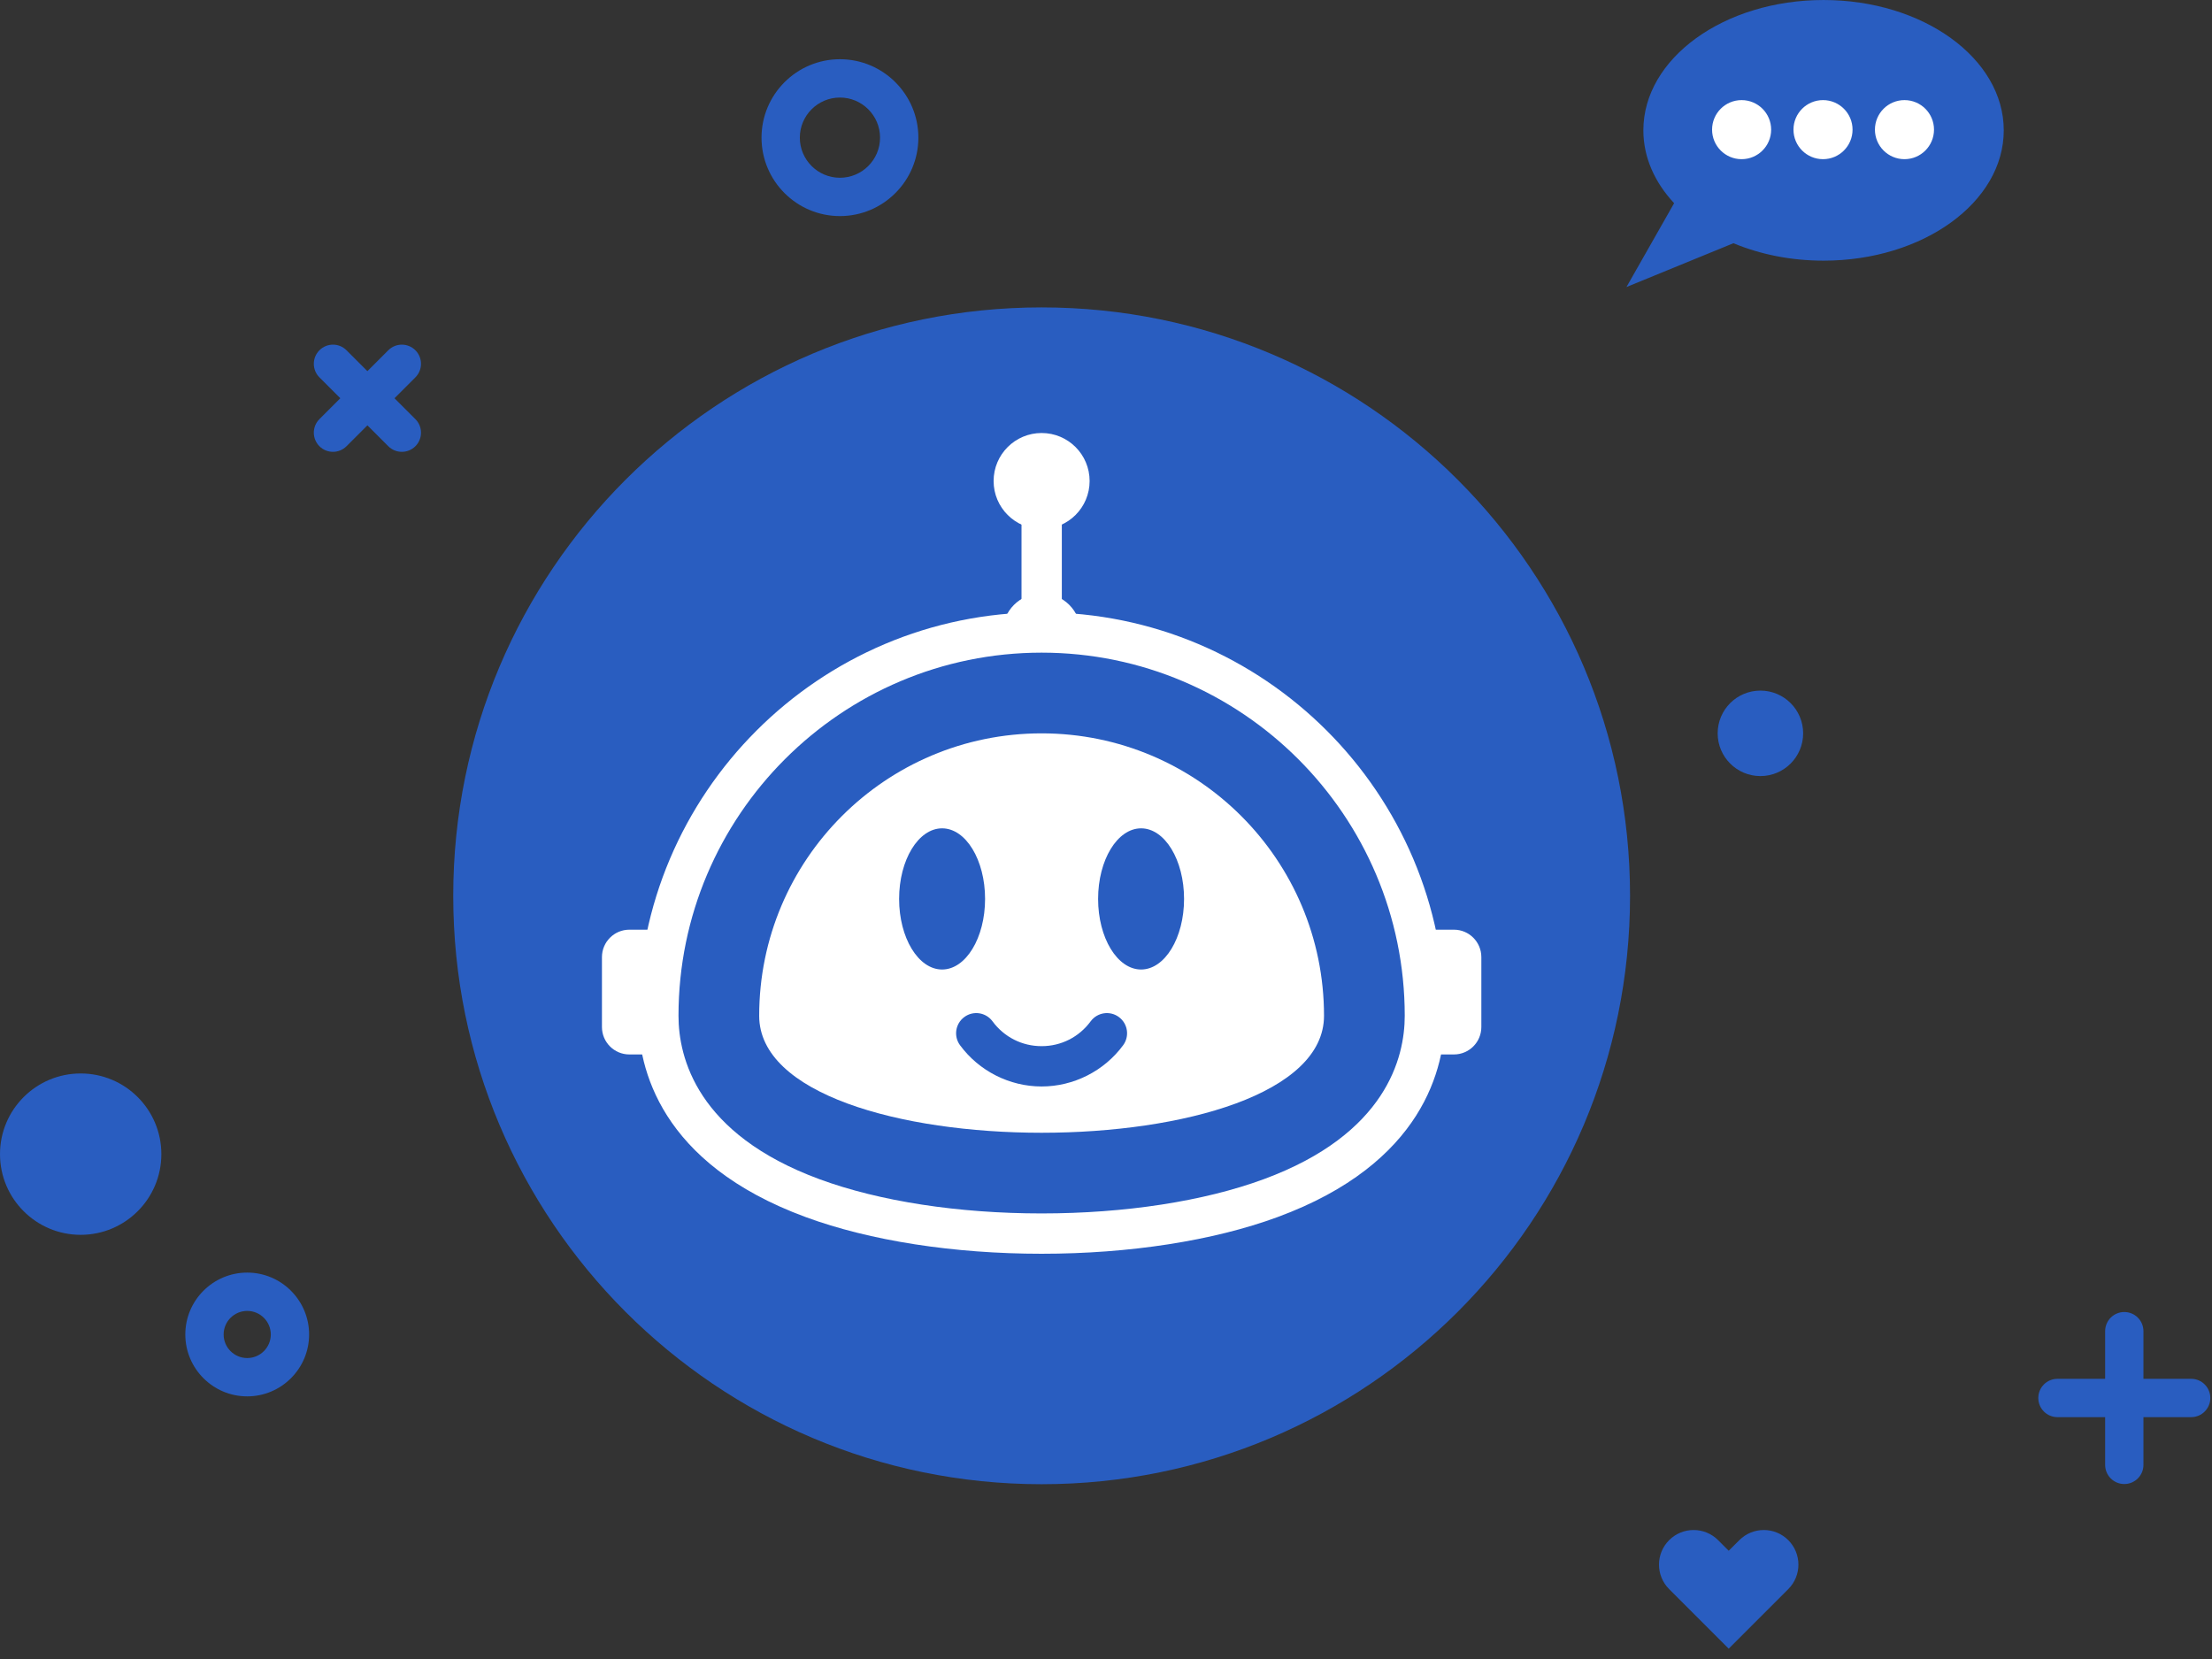<?xml version="1.0" encoding="UTF-8"?> <svg xmlns="http://www.w3.org/2000/svg" width="204" height="153" viewBox="0 0 204 153" fill="none"><rect x="0" y="0" width="204" height="153" fill="#333333" stroke="none"/> <path d="M150.33 82.615C150.33 112.585 126.033 136.88 96.064 136.88C66.094 136.88 41.799 112.585 41.799 82.615C41.799 52.645 66.094 28.35 96.064 28.35C126.033 28.35 150.33 52.645 150.33 82.615Z" fill="#295DC0"></path> <path d="M92.459 58.331C92.459 56.34 94.073 54.727 96.064 54.727C98.054 54.727 99.668 56.34 99.668 58.331H92.459" fill="white"></path> <path d="M97.926 56.527H94.208V44.361H97.926V56.527Z" fill="white"></path> <path d="M100.489 44.361C100.489 41.915 98.508 39.934 96.063 39.934C93.617 39.934 91.635 41.915 91.635 44.361C91.635 46.806 93.617 48.788 96.063 48.788C98.508 48.788 100.489 46.806 100.489 44.361Z" fill="white"></path> <path d="M96.062 60.19C77.597 60.19 62.574 75.213 62.574 93.678C62.574 97.52 64.265 104.585 75.585 108.754C81.111 110.788 88.382 111.908 96.062 111.908C103.743 111.908 111.014 110.788 116.539 108.754C127.86 104.585 129.551 97.52 129.551 93.678C129.551 75.213 114.527 60.19 96.062 60.19ZM96.062 115.627C87.955 115.627 80.226 114.426 74.3 112.243C60.861 107.295 58.855 98.488 58.855 93.678C58.855 73.162 75.547 56.471 96.062 56.471C116.578 56.471 133.269 73.162 133.269 93.678C133.269 98.488 131.262 107.295 117.825 112.243C111.899 114.426 104.169 115.627 96.062 115.627Z" fill="white"></path> <path d="M105.236 89.412C103.047 89.412 101.272 86.497 101.272 82.902C101.272 79.307 103.047 76.393 105.236 76.393C107.425 76.393 109.199 79.307 109.199 82.902C109.199 86.497 107.425 89.412 105.236 89.412ZM103.582 96.394C101.827 98.776 99.015 100.199 96.061 100.199C93.105 100.199 90.293 98.776 88.538 96.394C87.929 95.568 88.106 94.404 88.933 93.795C89.76 93.183 90.922 93.362 91.532 94.188C92.606 95.645 94.256 96.481 96.061 96.481C97.864 96.481 99.514 95.645 100.587 94.188C101.198 93.362 102.36 93.185 103.187 93.795C104.014 94.404 104.191 95.568 103.582 96.394ZM82.92 82.902C82.92 79.307 84.695 76.393 86.884 76.393C89.074 76.393 90.848 79.307 90.848 82.902C90.848 86.497 89.074 89.412 86.884 89.412C84.695 89.412 82.92 86.497 82.92 82.902ZM96.061 67.633C81.675 67.633 70.015 79.294 70.015 93.679C70.015 108.065 122.106 108.065 122.106 93.679C122.106 79.294 110.445 67.633 96.061 67.633Z" fill="white"></path> <path d="M58.044 85.739H60.394V97.246H58.044C56.647 97.246 55.514 96.114 55.514 94.715V88.27C55.514 86.873 56.647 85.739 58.044 85.739Z" fill="white"></path> <path d="M134.086 85.739H131.734V97.246H134.086C135.483 97.246 136.616 96.114 136.616 94.715V88.27C136.616 86.873 135.483 85.739 134.086 85.739Z" fill="white"></path> <path d="M14.881 106.44C14.881 110.55 11.55 113.881 7.44 113.881C3.331 113.881 0 110.55 0 106.44C0 102.331 3.331 99 7.44 99C11.55 99 14.881 102.331 14.881 106.44" fill="#295DC0"></path> <path d="M166.294 67.631C166.294 69.808 164.529 71.573 162.353 71.573C160.176 71.573 158.411 69.808 158.411 67.631C158.411 65.454 160.176 63.69 162.353 63.69C164.529 63.69 166.294 65.454 166.294 67.631Z" fill="#295DC0"></path> <path d="M22.799 120.898C21.599 120.898 20.624 121.873 20.624 123.072C20.624 124.27 21.599 125.245 22.799 125.245C23.998 125.245 24.974 124.27 24.974 123.072C24.974 121.873 23.998 120.898 22.799 120.898ZM22.799 128.779C19.651 128.779 17.09 126.218 17.09 123.072C17.09 119.925 19.651 117.364 22.799 117.364C25.946 117.364 28.507 119.925 28.507 123.072C28.507 126.218 25.946 128.779 22.799 128.779Z" fill="#295DC0"></path> <path d="M77.462 8.996C75.423 8.996 73.764 10.656 73.764 12.695C73.764 14.735 75.423 16.394 77.462 16.394C79.502 16.394 81.162 14.735 81.162 12.695C81.162 10.656 79.502 8.996 77.462 8.996ZM77.462 19.928C73.473 19.928 70.231 16.684 70.231 12.695C70.231 8.706 73.473 5.462 77.462 5.462C81.451 5.462 84.696 8.706 84.696 12.695C84.696 16.684 81.451 19.928 77.462 19.928Z" fill="#295DC0"></path> <path d="M30.709 41.67C30.256 41.67 29.804 41.498 29.459 41.153C28.769 40.462 28.769 39.343 29.459 38.654L35.81 32.303C36.5 31.613 37.618 31.613 38.309 32.303C38.999 32.993 38.999 34.112 38.309 34.801L31.957 41.153C31.612 41.498 31.16 41.67 30.709 41.67Z" fill="#295DC0"></path> <path d="M37.059 41.67C36.608 41.67 36.155 41.498 35.81 41.153L29.459 34.801C28.769 34.112 28.769 32.993 29.459 32.303C30.149 31.613 31.268 31.613 31.957 32.303L38.309 38.654C38.999 39.343 38.999 40.462 38.309 41.153C37.963 41.498 37.511 41.67 37.059 41.67Z" fill="#295DC0"></path> <path d="M168.177 0.001C158.998 0.001 151.558 5.382 151.558 12.02C151.558 14.508 152.604 16.821 154.395 18.739L150 26.471L159.867 22.43C162.312 23.454 165.15 24.039 168.177 24.039C177.355 24.039 184.795 18.657 184.795 12.02C184.795 5.382 177.355 0.001 168.177 0.001" fill="#295DC0"></path> <path d="M163.343 11.956C163.343 13.46 162.123 14.68 160.619 14.68C159.114 14.68 157.895 13.46 157.895 11.956C157.895 10.451 159.114 9.232 160.619 9.232C162.123 9.232 163.343 10.451 163.343 11.956Z" fill="white"></path> <path d="M170.85 11.956C170.85 13.46 169.631 14.68 168.127 14.68C166.622 14.68 165.402 13.46 165.402 11.956C165.402 10.451 166.622 9.232 168.127 9.232C169.631 9.232 170.85 10.451 170.85 11.956Z" fill="white"></path> <path d="M178.362 11.956C178.362 13.46 177.143 14.68 175.639 14.68C174.133 14.68 172.914 13.46 172.914 11.956C172.914 10.451 174.133 9.232 175.639 9.232C177.143 9.232 178.362 10.451 178.362 11.956Z" fill="white"></path> <path d="M195.911 136.863C194.936 136.863 194.145 136.072 194.145 135.096V122.767C194.145 121.791 194.936 121 195.911 121C196.887 121 197.678 121.791 197.678 122.767V135.096C197.678 136.072 196.887 136.863 195.911 136.863Z" fill="#295DC0"></path> <path d="M202.078 130.695H189.747C188.772 130.695 187.98 129.905 187.98 128.928C187.98 127.953 188.772 127.161 189.747 127.161H202.078C203.054 127.161 203.845 127.953 203.845 128.928C203.845 129.905 203.054 130.695 202.078 130.695Z" fill="#295DC0"></path> <path d="M159.429 152.047L153.935 146.554C152.688 145.308 152.688 143.286 153.935 142.039C155.181 140.793 157.204 140.793 158.45 142.039L159.429 143.018L160.409 142.039C161.655 140.793 163.675 140.793 164.923 142.039C166.169 143.286 166.169 145.308 164.923 146.554L159.429 152.047" fill="#295DC0"></path> </svg> 